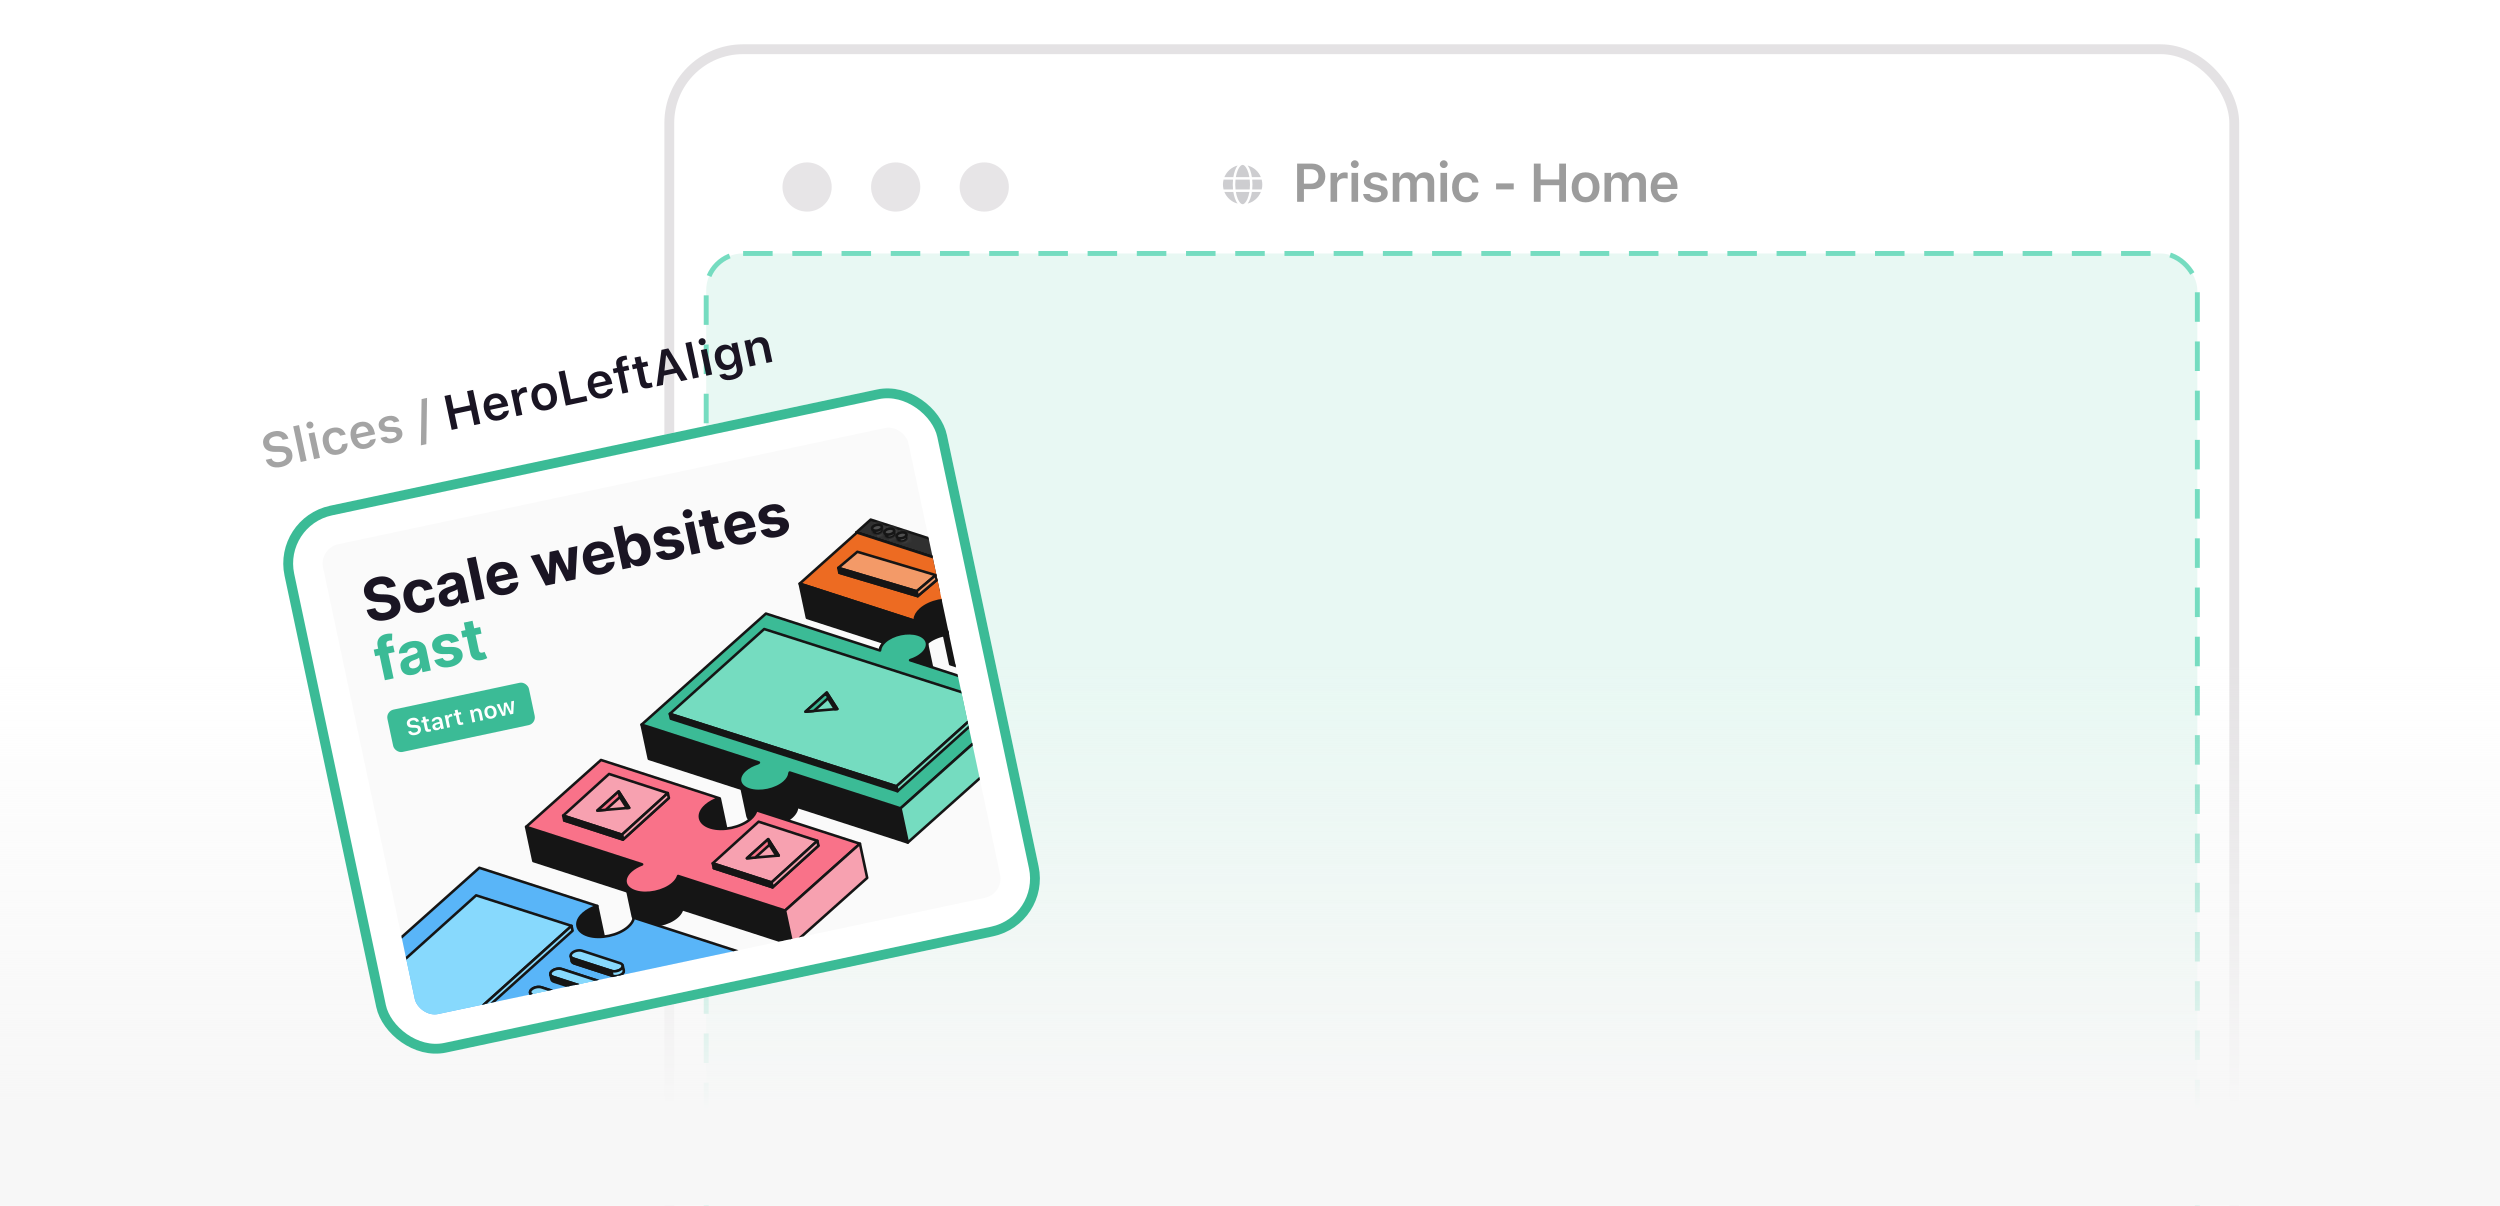 <svg width="508" height="245" viewBox="0 0 508 245" fill="none" xmlns="http://www.w3.org/2000/svg">
<g clip-path="url(#clip0_2867_15591)">
<g filter="url(#filter0_dd_2867_15591)">
<rect x="135" width="320" height="294" rx="16" fill="white"/>
<rect x="136" y="1" width="318" height="292" rx="15" stroke="#E4E2E4" stroke-width="2"/>
<rect x="143.5" y="42.5" width="303" height="243" rx="7.5" fill="#E8F8F3"/>
<rect x="143.5" y="42.5" width="303" height="243" rx="7.5" stroke="#75DCC0" stroke-dasharray="6 4"/>
<circle cx="164" cy="29" r="5" fill="#E4E2E4" fill-opacity="0.88"/>
<circle cx="182" cy="29" r="5" fill="#E4E2E4" fill-opacity="0.88"/>
<circle cx="200" cy="29" r="5" fill="#E4E2E4" fill-opacity="0.88"/>
<g opacity="0.72" clip-path="url(#clip1_2867_15591)">
<path d="M254 28.5C254 28.847 253.981 29.181 253.948 29.5H251.053C251.019 29.181 251.002 28.847 251.002 28.5C251.002 28.153 251.02 27.819 251.053 27.5H253.948C253.983 27.819 254 28.153 254 28.5ZM254.45 27.5H256.373C256.456 27.82 256.5 28.155 256.5 28.5C256.5 28.845 256.456 29.18 256.373 29.5H254.45C254.483 29.178 254.5 28.844 254.5 28.5C254.5 28.156 254.483 27.822 254.45 27.5ZM256.209 27H254.386C254.23 26.002 253.92 25.166 253.522 24.631C254.745 24.955 255.741 25.842 256.208 27H256.209ZM253.88 27H251.12C251.216 26.431 251.362 25.928 251.542 25.52C251.706 25.152 251.889 24.884 252.066 24.716C252.241 24.55 252.386 24.5 252.5 24.5C252.614 24.5 252.759 24.55 252.934 24.716C253.111 24.884 253.294 25.152 253.458 25.52C253.639 25.927 253.784 26.43 253.88 27ZM250.614 27H248.791C249.259 25.842 250.253 24.955 251.478 24.631C251.08 25.166 250.77 26.002 250.614 27ZM248.627 27.5H250.55C250.517 27.822 250.5 28.156 250.5 28.5C250.5 28.844 250.517 29.178 250.55 29.5H248.627C248.544 29.18 248.5 28.845 248.5 28.5C248.5 28.155 248.544 27.82 248.627 27.5ZM251.542 31.478C251.361 31.072 251.216 30.569 251.12 30H253.88C253.784 30.569 253.637 31.072 253.458 31.478C253.294 31.847 253.111 32.114 252.934 32.283C252.759 32.45 252.614 32.5 252.5 32.5C252.386 32.5 252.241 32.45 252.066 32.284C251.889 32.116 251.706 31.848 251.542 31.48V31.478ZM250.614 30C250.77 30.998 251.08 31.834 251.478 32.369C250.253 32.045 249.259 31.158 248.791 30H250.614ZM256.209 30C255.741 31.158 254.747 32.045 253.523 32.369C253.922 31.834 254.23 30.998 254.387 30H256.211H256.209Z" fill="#6F6E77" fill-opacity="0.48"/>
</g>
<path d="M263.572 32V24.25H266.666C268.239 24.25 269.303 25.286 269.303 26.838V26.849C269.303 28.396 268.239 29.438 266.666 29.438H264.958V32H263.572ZM266.327 25.383H264.958V28.321H266.327C267.321 28.321 267.901 27.784 267.901 26.855V26.844C267.901 25.915 267.321 25.383 266.327 25.383ZM270.364 32V26.129H271.701V27.032H271.793C271.991 26.403 272.528 26.033 273.302 26.033C273.506 26.033 273.715 26.06 273.844 26.097V27.295C273.629 27.252 273.409 27.22 273.178 27.22C272.287 27.22 271.701 27.752 271.701 28.589V32H270.364ZM275.298 25.146C274.857 25.146 274.497 24.797 274.497 24.357C274.497 23.922 274.857 23.567 275.298 23.567C275.733 23.567 276.092 23.922 276.092 24.357C276.092 24.797 275.733 25.146 275.298 25.146ZM274.626 32V26.129H275.964V32H274.626ZM279.495 32.118C278.002 32.118 277.1 31.431 276.987 30.437V30.426H278.314L278.319 30.437C278.459 30.845 278.851 31.13 279.517 31.13C280.183 31.13 280.645 30.829 280.645 30.389V30.378C280.645 30.034 280.387 29.809 279.742 29.664L278.792 29.449C277.675 29.202 277.143 28.675 277.143 27.811V27.805C277.143 26.747 278.11 26.017 279.495 26.017C280.924 26.017 281.778 26.726 281.864 27.676V27.687H280.607L280.602 27.671C280.505 27.3 280.118 27 279.49 27C278.894 27 278.464 27.29 278.464 27.73V27.735C278.464 28.079 278.711 28.289 279.345 28.434L280.296 28.643C281.445 28.901 281.988 29.39 281.988 30.244V30.254C281.988 31.372 280.94 32.118 279.495 32.118ZM283.006 32V26.129H284.343V27.043H284.434C284.687 26.387 285.278 26.017 286.046 26.017C286.841 26.017 287.421 26.425 287.673 27.075H287.764C288.049 26.436 288.726 26.017 289.542 26.017C290.724 26.017 291.433 26.742 291.433 27.961V32H290.096V28.289C290.096 27.526 289.746 27.139 289.032 27.139C288.334 27.139 287.883 27.66 287.883 28.331V32H286.545V28.192C286.545 27.542 286.142 27.139 285.487 27.139C284.826 27.139 284.343 27.698 284.343 28.428V32H283.006ZM293.375 25.146C292.934 25.146 292.575 24.797 292.575 24.357C292.575 23.922 292.934 23.567 293.375 23.567C293.81 23.567 294.17 23.922 294.17 24.357C294.17 24.797 293.81 25.146 293.375 25.146ZM292.703 32V26.129H294.041V32H292.703ZM297.873 32.118C296.106 32.118 295.064 30.974 295.064 29.057V29.046C295.064 27.15 296.101 26.017 297.868 26.017C299.377 26.017 300.28 26.855 300.43 28.068V28.09H299.168L299.163 28.074C299.039 27.504 298.604 27.096 297.873 27.096C296.96 27.096 296.423 27.816 296.423 29.046V29.057C296.423 30.303 296.966 31.033 297.873 31.033C298.566 31.033 298.991 30.716 299.157 30.099L299.168 30.077L300.43 30.072L300.419 30.115C300.226 31.318 299.361 32.118 297.873 32.118ZM304.003 29.481V28.267H307.59V29.481H304.003ZM311.673 32V24.25H313.059V27.472H316.829V24.25H318.21V32H316.829V28.638H313.059V32H311.673ZM322.193 32.118C320.431 32.118 319.368 30.969 319.368 29.067V29.057C319.368 27.171 320.447 26.017 322.193 26.017C323.944 26.017 325.018 27.166 325.018 29.057V29.067C325.018 30.969 323.949 32.118 322.193 32.118ZM322.193 31.033C323.122 31.033 323.648 30.308 323.648 29.073V29.062C323.648 27.827 323.117 27.096 322.193 27.096C321.264 27.096 320.732 27.827 320.732 29.062V29.073C320.732 30.308 321.264 31.033 322.193 31.033ZM326.031 32V26.129H327.368V27.043H327.459C327.712 26.387 328.303 26.017 329.071 26.017C329.866 26.017 330.446 26.425 330.698 27.075H330.789C331.074 26.436 331.751 26.017 332.567 26.017C333.749 26.017 334.458 26.742 334.458 27.961V32H333.121V28.289C333.121 27.526 332.771 27.139 332.057 27.139C331.359 27.139 330.908 27.66 330.908 28.331V32H329.57V28.192C329.57 27.542 329.167 27.139 328.512 27.139C327.852 27.139 327.368 27.698 327.368 28.428V32H326.031ZM338.226 32.118C336.48 32.118 335.422 30.947 335.422 29.078V29.073C335.422 27.225 336.491 26.017 338.162 26.017C339.832 26.017 340.863 27.188 340.863 28.96V29.4H336.76C336.776 30.453 337.345 31.065 338.253 31.065C338.978 31.065 339.392 30.7 339.521 30.432L339.537 30.394H340.81L340.793 30.442C340.605 31.2 339.821 32.118 338.226 32.118ZM338.178 27.064C337.431 27.064 336.873 27.569 336.771 28.503H339.558C339.467 27.542 338.924 27.064 338.178 27.064Z" fill="#505050" fill-opacity="0.56"/>
</g>
<rect width="508" height="245" fill="url(#paint0_linear_2867_15591)"/>
<path d="M57.151 94.894C55.551 95.234 54.366 94.663 54.027 93.492L54.008 93.426L55.202 93.172L55.217 93.219C55.397 93.784 56.095 94.036 56.969 93.85C57.8 93.673 58.295 93.139 58.169 92.546L58.168 92.542C58.063 92.045 57.64 91.82 56.712 91.818L55.939 91.822C54.467 91.826 53.715 91.297 53.497 90.27L53.496 90.265C53.234 89.033 54.118 87.976 55.608 87.66C57.136 87.335 58.264 87.969 58.586 89.058L58.604 89.119L57.424 89.37L57.402 89.315C57.203 88.798 56.611 88.525 55.824 88.697C55.059 88.859 54.591 89.333 54.716 89.921L54.717 89.926C54.82 90.413 55.234 90.644 56.132 90.643L56.906 90.643C58.423 90.64 59.153 91.094 59.375 92.135L59.376 92.14C59.661 93.482 58.803 94.543 57.151 94.894ZM61.112 93.873L59.573 86.632L60.762 86.379L62.301 93.62L61.112 93.873ZM63.121 87.076C62.73 87.159 62.344 86.917 62.261 86.525C62.178 86.138 62.431 85.755 62.823 85.672C63.21 85.59 63.597 85.837 63.679 86.224C63.762 86.615 63.508 86.994 63.121 87.076ZM63.82 93.297L62.71 88.077L63.9 87.824L65.009 93.044L63.82 93.297ZM68.733 92.363C67.162 92.697 66.019 91.876 65.656 90.171L65.654 90.162C65.296 88.476 66.004 87.272 67.575 86.938C68.917 86.653 69.878 87.227 70.241 88.278L70.245 88.297L69.123 88.536L69.115 88.522C68.897 88.04 68.433 87.759 67.784 87.897C66.972 88.07 66.63 88.811 66.863 89.905L66.865 89.914C67.1 91.022 67.721 91.569 68.528 91.398C69.144 91.267 69.461 90.905 69.493 90.324L69.498 90.303L70.62 90.06L70.618 90.1C70.674 91.206 70.056 92.081 68.733 92.363ZM74.374 91.164C72.821 91.494 71.659 90.652 71.306 88.99L71.305 88.986C70.956 87.343 71.678 86.066 73.163 85.75C74.648 85.434 75.787 86.281 76.122 87.857L76.205 88.249L72.556 89.024C72.769 89.957 73.391 90.394 74.198 90.222C74.843 90.085 75.142 89.683 75.206 89.419L75.213 89.383L76.345 89.142L76.34 89.188C76.316 89.897 75.792 90.862 74.374 91.164ZM73.375 86.678C72.711 86.82 72.31 87.374 72.396 88.224L74.875 87.698C74.612 86.86 74.039 86.537 73.375 86.678ZM79.88 89.993C78.553 90.275 77.62 89.835 77.332 88.972L77.33 88.963L78.51 88.712L78.517 88.721C78.718 89.057 79.12 89.236 79.713 89.11C80.305 88.984 80.659 88.63 80.576 88.238L80.573 88.228C80.509 87.923 80.237 87.771 79.636 87.764L78.75 87.752C77.71 87.744 77.138 87.376 76.974 86.607L76.973 86.603C76.773 85.662 77.495 84.829 78.727 84.567C79.998 84.297 80.891 84.766 81.147 85.596L81.149 85.605L80.031 85.843L80.024 85.829C79.868 85.518 79.467 85.324 78.908 85.442C78.378 85.555 78.051 85.894 78.134 86.286L78.135 86.291C78.2 86.596 78.459 86.736 79.05 86.745L79.935 86.752C81.006 86.764 81.581 87.096 81.742 87.855L81.744 87.865C81.955 88.858 81.165 89.72 79.88 89.993ZM86.778 80.85L86.631 90.26L85.523 90.496L85.669 81.085L86.778 80.85Z" fill="#A4A4A4"/>
<path d="M91.784 87.353L90.319 80.461L91.551 80.199L92.16 83.065L95.513 82.352L94.904 79.487L96.132 79.226L97.597 86.118L96.369 86.379L95.734 83.389L92.381 84.101L93.016 87.091L91.784 87.353ZM101.435 85.412C99.883 85.742 98.721 84.9 98.367 83.238L98.366 83.233C98.017 81.591 98.739 80.314 100.224 79.998C101.71 79.682 102.848 80.529 103.183 82.105L103.266 82.496L99.617 83.272C99.831 84.205 100.453 84.642 101.26 84.47C101.905 84.333 102.203 83.93 102.267 83.667L102.274 83.631L103.406 83.39L103.401 83.436C103.377 84.145 102.853 85.11 101.435 85.412ZM100.437 80.926C99.773 81.067 99.371 81.622 99.457 82.472L101.936 81.945C101.673 81.108 101.101 80.785 100.437 80.926ZM104.947 84.555L103.837 79.335L105.027 79.082L105.197 79.885L105.278 79.867C105.336 79.271 105.744 78.84 106.432 78.694C106.613 78.655 106.804 78.639 106.926 78.648L107.153 79.713C106.953 79.716 106.751 79.729 106.546 79.772C105.753 79.941 105.333 80.525 105.492 81.27L106.136 84.302L104.947 84.555ZM111.159 83.345C109.593 83.678 108.43 82.856 108.07 81.166L108.068 81.156C107.712 79.48 108.454 78.249 110.006 77.919C111.563 77.588 112.735 78.407 113.093 80.088L113.095 80.098C113.454 81.788 112.721 83.013 111.159 83.345ZM110.954 82.38C111.78 82.204 112.111 81.46 111.878 80.362L111.876 80.352C111.642 79.253 111.031 78.704 110.21 78.879C109.384 79.055 109.049 79.805 109.282 80.903L109.284 80.913C109.518 82.011 110.128 82.555 110.954 82.38ZM114.967 82.425L113.502 75.533L114.735 75.272L115.979 81.127L119.141 80.455L119.361 81.491L114.967 82.425ZM122.584 80.916C121.031 81.246 119.869 80.405 119.516 78.743L119.515 78.738C119.166 77.095 119.888 75.819 121.373 75.503C122.858 75.187 123.997 76.033 124.332 77.609L124.415 78.001L120.766 78.777C120.979 79.71 121.601 80.147 122.408 79.975C123.053 79.838 123.352 79.435 123.416 79.172L123.423 79.135L124.555 78.895L124.55 78.941C124.526 79.65 124.002 80.615 122.584 80.916ZM121.585 76.431C120.921 76.572 120.52 77.127 120.606 77.977L123.085 77.45C122.822 76.612 122.249 76.29 121.585 76.431ZM126.478 79.979L125.564 75.68L124.709 75.862L124.513 74.94L125.368 74.758L125.258 74.243C125.037 73.201 125.459 72.578 126.619 72.331C126.872 72.277 127.09 72.246 127.288 72.239L127.465 73.07C127.371 73.075 127.221 73.097 127.054 73.132C126.495 73.251 126.337 73.564 126.443 74.061L126.538 74.51L127.67 74.269L127.866 75.191L126.753 75.427L127.667 79.726L126.478 79.979ZM132.013 78.827C130.815 79.082 130.237 78.785 130.023 77.778L129.404 74.864L128.592 75.037L128.396 74.115L129.208 73.942L128.936 72.662L130.144 72.405L130.416 73.685L131.52 73.451L131.716 74.373L130.612 74.607L131.172 77.239C131.282 77.759 131.534 77.936 132.031 77.83C132.198 77.794 132.288 77.77 132.428 77.725L132.623 78.642C132.458 78.713 132.243 78.778 132.013 78.827ZM133.427 78.502L134.407 71.09L135.797 70.794L139.707 77.167L138.418 77.441L137.461 75.782L134.911 76.324L134.716 78.228L133.427 78.502ZM135.334 72.231L135.019 75.308L136.954 74.897L135.415 72.214L135.334 72.231ZM140.816 76.931L139.277 69.691L140.466 69.438L142.005 76.678L140.816 76.931ZM142.825 70.134C142.434 70.218 142.048 69.975 141.964 69.584C141.882 69.197 142.135 68.813 142.527 68.73C142.914 68.648 143.301 68.895 143.383 69.282C143.466 69.674 143.212 70.052 142.825 70.134ZM143.524 76.356L142.414 71.135L143.603 70.882L144.713 76.103L143.524 76.356ZM148.809 77.149C147.433 77.441 146.482 77.029 146.176 76.176L146.178 76.161L147.367 75.908L147.375 75.921C147.527 76.238 147.973 76.388 148.637 76.247C149.449 76.074 149.842 75.597 149.7 74.928L149.487 73.93L149.406 73.947C149.224 74.57 148.721 74.996 148 75.15C146.677 75.431 145.638 74.583 145.323 73.103L145.321 73.093C145 71.584 145.6 70.368 146.947 70.082C147.669 69.928 148.307 70.162 148.729 70.691L148.791 70.678L148.609 69.819L149.798 69.566L150.88 74.657C151.136 75.861 150.333 76.825 148.809 77.149ZM148.166 74.126C148.993 73.95 149.354 73.209 149.158 72.287L149.156 72.278C148.96 71.356 148.323 70.823 147.501 70.997C146.675 71.173 146.343 71.912 146.539 72.834L146.541 72.844C146.737 73.766 147.34 74.301 148.166 74.126ZM152.364 74.476L151.255 69.256L152.444 69.003L152.613 69.801L152.695 69.784C152.824 69.172 153.254 68.726 154.008 68.566C155.174 68.318 155.958 68.885 156.222 70.127L156.94 73.504L155.75 73.757L155.092 70.657C154.919 69.845 154.502 69.504 153.781 69.658C153.074 69.808 152.74 70.398 152.907 71.181L153.553 74.224L152.364 74.476Z" fill="#1A1523"/>
<g filter="url(#filter1_dd_2867_15591)">
<g clip-path="url(#clip2_2867_15591)">
<rect x="55.327" y="102.259" width="137.6" height="113.6" rx="12" transform="rotate(-12 55.327 102.259)" fill="white"/>
<g clip-path="url(#clip3_2867_15591)">
<rect x="64.815" y="108.421" width="121.6" height="97.6" rx="4" transform="rotate(-12 64.815 108.421)" fill="#FAFAFA"/>
<path d="M185.722 123.129L187.178 129.976C187.129 129.248 187.497 128.453 188.311 127.72C190.165 126.051 193.931 125.296 196.351 126.082L195.819 123.579C197.608 121.92 197.061 119.9 194.665 119.121C192.245 118.335 188.765 119.148 186.912 120.817C186.097 121.55 185.674 122.401 185.722 123.129Z" fill="#151515" stroke="#151515" stroke-width="0.529" stroke-linejoin="round"/>
<path d="M174.014 105.18L226.632 122.196L229.539 119.599L176.921 102.584L174.014 105.18Z" fill="#303030" stroke="#151515" stroke-width="0.529" stroke-linecap="round" stroke-linejoin="round"/>
<path d="M177.741 105.474C178.175 105.615 178.802 105.482 179.141 105.176C179.311 105.023 179.383 104.892 179.36 104.784L179.195 104.005C179.159 103.865 179.032 103.745 178.821 103.677C178.387 103.536 177.761 103.669 177.422 103.974C177.258 104.122 177.191 104.283 177.216 104.426L177.381 105.204C177.404 105.313 177.523 105.403 177.741 105.474Z" fill="#151515"/>
<mask id="mask0_2867_15591" style="mask-type:alpha" maskUnits="userSpaceOnUse" x="177" y="103" width="3" height="3">
<path d="M177.741 105.475C178.175 105.616 178.802 105.483 179.141 105.177C179.311 105.024 179.383 104.893 179.36 104.784L179.196 104.01C179.16 103.87 179.032 103.75 178.822 103.682C178.388 103.541 177.762 103.674 177.423 103.979C177.259 104.127 177.192 104.288 177.217 104.431L177.381 105.205C177.404 105.313 177.523 105.404 177.741 105.475Z" fill="#9E00FF"/>
</mask>
<g mask="url(#mask0_2867_15591)">
<rect x="177.606" y="103.105" width="2.166" height="3.171" transform="rotate(-12 177.606 103.105)" fill="#717171"/>
<path d="M177.721 105.45C178.155 105.591 178.782 105.458 179.121 105.152C179.291 104.999 179.364 104.868 179.34 104.759L179.181 104.009C179.145 103.868 179.018 103.748 178.807 103.68C178.373 103.54 177.747 103.673 177.408 103.978C177.244 104.126 177.177 104.287 177.202 104.43L177.361 105.18C177.384 105.289 177.503 105.379 177.721 105.45Z" stroke="#151515" stroke-width="0.529" stroke-linejoin="bevel"/>
</g>
<path d="M178.994 104.488C178.655 104.793 178.029 104.926 177.595 104.786C177.161 104.645 177.084 104.284 177.424 103.979C177.763 103.674 178.389 103.541 178.823 103.681C179.257 103.822 179.334 104.183 178.994 104.488Z" fill="#505050" stroke="#151515" stroke-width="0.529"/>
<path d="M180.236 106.261C180.67 106.402 181.297 106.269 181.636 105.964C181.806 105.81 181.879 105.679 181.855 105.571L181.69 104.793C181.654 104.652 181.527 104.532 181.316 104.464C180.883 104.323 180.256 104.456 179.917 104.761C179.753 104.909 179.686 105.07 179.711 105.213L179.876 105.991C179.899 106.1 180.018 106.19 180.236 106.261Z" fill="#151515"/>
<mask id="mask1_2867_15591" style="mask-type:alpha" maskUnits="userSpaceOnUse" x="179" y="104" width="3" height="3">
<path d="M180.236 106.262C180.67 106.403 181.297 106.27 181.636 105.964C181.806 105.811 181.879 105.68 181.856 105.571L181.691 104.797C181.656 104.657 181.528 104.537 181.317 104.469C180.884 104.328 180.257 104.461 179.918 104.766C179.754 104.914 179.687 105.075 179.712 105.218L179.876 105.992C179.899 106.101 180.018 106.191 180.236 106.262Z" fill="#9E00FF"/>
</mask>
<g mask="url(#mask1_2867_15591)">
<rect x="180.101" y="103.892" width="2.166" height="3.171" transform="rotate(-12 180.101 103.892)" fill="#717171"/>
<path d="M180.216 106.236C180.65 106.378 181.277 106.244 181.617 105.939C181.786 105.786 181.859 105.655 181.836 105.546L181.676 104.795C181.641 104.655 181.513 104.535 181.303 104.467C180.869 104.326 180.243 104.459 179.904 104.764C179.739 104.912 179.673 105.073 179.697 105.216L179.857 105.967C179.88 106.075 179.999 106.166 180.216 106.236Z" stroke="#151515" stroke-width="0.529" stroke-linejoin="bevel"/>
</g>
<path d="M181.49 105.275C181.151 105.58 180.524 105.713 180.09 105.572C179.656 105.432 179.58 105.071 179.919 104.766C180.258 104.461 180.885 104.328 181.318 104.468C181.752 104.609 181.829 104.97 181.49 105.275Z" fill="#505050" stroke="#151515" stroke-width="0.529"/>
<path d="M182.725 107.022C183.159 107.164 183.786 107.031 184.125 106.725C184.295 106.572 184.368 106.441 184.345 106.332L184.179 105.554C184.144 105.413 184.016 105.294 183.805 105.225C183.372 105.085 182.745 105.218 182.406 105.523C182.242 105.671 182.175 105.832 182.2 105.975L182.365 106.753C182.388 106.861 182.507 106.952 182.725 107.022Z" fill="#151515"/>
<mask id="mask2_2867_15591" style="mask-type:alpha" maskUnits="userSpaceOnUse" x="182" y="105" width="3" height="3">
<path d="M182.726 107.023C183.16 107.164 183.787 107.031 184.126 106.725C184.296 106.572 184.369 106.441 184.346 106.333L184.181 105.559C184.146 105.418 184.018 105.298 183.807 105.23C183.374 105.09 182.747 105.223 182.408 105.527C182.244 105.675 182.177 105.837 182.202 105.979L182.366 106.753C182.389 106.862 182.508 106.952 182.726 107.023Z" fill="#9E00FF"/>
</mask>
<g mask="url(#mask2_2867_15591)">
<rect x="182.59" y="104.653" width="2.166" height="3.171" transform="rotate(-12 182.59 104.653)" fill="#717171"/>
<path d="M182.705 106.998C183.14 107.139 183.766 107.006 184.106 106.7C184.276 106.547 184.348 106.416 184.325 106.308L184.166 105.557C184.13 105.417 184.002 105.297 183.792 105.229C183.358 105.088 182.732 105.221 182.393 105.526C182.228 105.674 182.162 105.835 182.186 105.978L182.346 106.728C182.369 106.837 182.488 106.927 182.705 106.998Z" stroke="#151515" stroke-width="0.529" stroke-linejoin="bevel"/>
</g>
<path d="M183.979 106.036C183.64 106.341 183.013 106.474 182.579 106.334C182.146 106.193 182.069 105.832 182.408 105.527C182.747 105.222 183.374 105.089 183.807 105.23C184.241 105.37 184.318 105.731 183.979 106.036Z" fill="#505050" stroke="#151515" stroke-width="0.529"/>
<path d="M174.015 105.18L226.632 122.195L228.108 129.14L175.491 112.124L174.015 105.18Z" fill="#151515" stroke="#151515" stroke-width="0.529" stroke-linecap="round" stroke-linejoin="round"/>
<path d="M185.743 123.116L162.493 115.597L174.119 105.212L226.737 122.227L215.111 132.613L192.913 125.435L192.941 125.08C193.999 124.747 194.974 124.237 195.706 123.583C197.578 121.912 197.158 119.937 194.768 119.171C192.378 118.406 188.923 119.141 187.051 120.812C186.313 121.471 185.931 122.177 185.886 122.838L185.743 123.116Z" fill="#ED6B22" stroke="#151515" stroke-width="0.529" stroke-linecap="round" stroke-linejoin="round"/>
<path d="M216.587 139.557L215.111 132.613L191.61 125.013L193.086 131.957L216.587 139.557Z" fill="#151515"/>
<path d="M163.969 122.541L162.493 115.597L185.526 123.046L187.002 129.99L163.969 122.541Z" fill="#151515"/>
<path d="M216.587 139.557L215.111 132.613L191.61 125.013L193.086 131.957L216.587 139.557Z" stroke="#151515" stroke-width="0.529" stroke-linecap="round" stroke-linejoin="round"/>
<path d="M163.969 122.541L162.493 115.597L185.526 123.046L187.002 129.99L163.969 122.541Z" stroke="#151515" stroke-width="0.529" stroke-linecap="round" stroke-linejoin="round"/>
<path d="M174.424 110.112L190.34 114.858L186.472 118.132L170.556 113.386L174.424 110.112Z" fill="#F39A68" stroke="#151515" stroke-width="0.529" stroke-linejoin="round"/>
<path d="M174.213 109.125L190.129 113.871L186.261 117.144L170.345 112.398L174.213 109.125Z" fill="#F39A68" stroke="#151515" stroke-width="0.529" stroke-linejoin="round"/>
<path d="M170.345 112.398L186.261 117.144L186.471 118.132L170.555 113.386L170.345 112.398Z" fill="#151515" stroke="#151515" stroke-width="0.529" stroke-linejoin="round"/>
<path d="M186.261 117.144L190.129 113.871L190.339 114.858L186.471 118.132L186.261 117.144Z" fill="#F39A68" stroke="#151515" stroke-width="0.529" stroke-linejoin="round"/>
<path d="M203.334 121.523C203.824 121.083 204.73 120.891 205.355 121.096L209.143 122.339C209.744 122.536 209.864 123.032 209.414 123.463C208.939 123.917 208.017 124.122 207.381 123.916L203.581 122.685C202.956 122.482 202.845 121.962 203.334 121.523Z" fill="#151515" stroke="#151515" stroke-width="0.529"/>
<path d="M203.123 120.535C203.613 120.095 204.519 119.903 205.144 120.108L208.932 121.351C209.533 121.548 209.653 122.044 209.203 122.475C208.728 122.929 207.807 123.135 207.17 122.929L203.37 121.697C202.745 121.495 202.634 120.974 203.123 120.535Z" fill="#F39A68" stroke="#151515" stroke-width="0.529"/>
<path d="M203.369 121.698L207.17 122.929L207.38 123.917L203.579 122.685C203.265 122.583 203.081 122.402 203.038 122.19L202.835 121.234C202.83 121.215 202.826 121.195 202.823 121.175L202.835 121.234C202.89 121.432 203.071 121.601 203.369 121.698Z" fill="#151515" stroke="#151515" stroke-width="0.529" stroke-linejoin="round"/>
<path d="M178.852 129.728C178.641 128.999 178.944 128.151 179.801 127.378C181.427 125.912 184.432 125.273 186.514 125.951C187.526 126.281 188.134 126.861 188.303 127.54L189.691 134.068C189.812 134.757 189.493 135.534 188.702 136.248C187.076 137.714 184.071 138.352 181.99 137.674C181.005 137.354 180.404 136.796 180.215 136.142L178.852 129.728Z" fill="#151515" stroke="#151515" stroke-width="0.529" stroke-linejoin="round"/>
<path d="M150.433 155.941C150.208 155.159 150.527 154.249 151.434 153.422C153.155 151.854 156.343 151.176 158.554 151.909C159.629 152.265 160.275 152.89 160.457 153.618L161.946 160.626C162.076 161.365 161.74 162.198 160.903 162.961C159.181 164.53 155.994 165.207 153.783 164.474C152.738 164.128 152.098 163.528 151.896 162.826L150.433 155.941Z" fill="#151515" stroke="#151515" stroke-width="0.529" stroke-linejoin="round"/>
<path d="M130.369 144.246L182.987 161.261L184.463 168.205L131.845 151.19L130.369 144.246Z" fill="#151515" stroke="#151515" stroke-width="0.529" stroke-linecap="round" stroke-linejoin="round"/>
<path d="M130.369 144.246L154.205 151.954L153.968 152.106C152.998 152.41 152.105 152.874 151.433 153.467C149.715 154.983 150.095 156.768 152.281 157.454C154.467 158.14 157.631 157.468 159.349 155.952C160.026 155.354 160.378 154.714 160.421 154.116L160.48 153.983L182.987 161.261L208.25 138.695L184.937 131.156L184.969 131.135C185.889 130.844 186.736 130.397 187.372 129.824C188.998 128.358 188.628 126.62 186.547 125.942C184.465 125.264 181.46 125.903 179.834 127.369C179.193 127.947 178.862 128.567 178.824 129.148L178.813 129.175L155.632 121.679L130.369 144.246Z" fill="#3BBB96" stroke="#151515" stroke-width="0.529" stroke-linecap="round" stroke-linejoin="round"/>
<path d="M184.463 168.205L182.987 161.261L208.25 138.695L209.726 145.639L184.463 168.205Z" fill="#75DCC0" stroke="#151515" stroke-width="0.529" stroke-linecap="round" stroke-linejoin="round"/>
<path d="M145.131 133.944L136.109 142.055L159.131 149.42L182.153 156.785L191.739 148.166L201.326 139.548L178.304 132.183L155.282 124.819L145.131 133.944Z" fill="#75DCC0" stroke="#151515" stroke-width="0.529" stroke-linejoin="round"/>
<path d="M167.999 137.728L170.139 141.065L163.674 141.615L167.999 137.728Z" fill="#75DCC0" stroke="#151515" stroke-width="0.529" stroke-linecap="round" stroke-linejoin="round"/>
<path d="M170.141 141.065L168 137.728L163.676 141.615L165.372 141.471L168.247 138.887L169.669 141.105L170.141 141.065Z" fill="#3BBB96"/>
<path d="M168 137.728L170.141 141.065L169.669 141.105L168.247 138.887M168 137.728L163.676 141.615L165.372 141.471L168.247 138.887M168 137.728L168.247 138.887" stroke="#151515" stroke-width="0.529" stroke-linecap="round" stroke-linejoin="round"/>
<path d="M182.362 157.773L182.152 156.785L201.325 139.548L201.535 140.536L182.362 157.773Z" fill="#75DCC0" stroke="#151515" stroke-width="0.529" stroke-linejoin="round"/>
<path d="M136.109 142.055L182.153 156.785L182.363 157.772L136.319 143.043L136.109 142.055Z" fill="#151515" stroke="#151515" stroke-width="0.529" stroke-linejoin="round"/>
<path d="M142.288 163.397C142.055 162.59 142.388 161.653 143.331 160.799C144.096 160.107 145.139 159.582 146.261 159.266L147.821 166.605C146.699 166.92 145.656 167.445 144.891 168.137C144.045 168.903 143.69 169.737 143.794 170.482L142.288 163.397Z" fill="#151515" stroke="#151515" stroke-width="0.529" stroke-linejoin="round"/>
<path d="M106.907 165.016L159.525 182.032L161.001 188.976L108.383 171.96L106.907 165.016Z" fill="#151515" stroke="#151515" stroke-width="0.529" stroke-linecap="round" stroke-linejoin="round"/>
<path d="M127.167 176.534C126.947 175.776 127.271 174.891 128.182 174.082C129.911 172.548 133.099 171.871 135.302 172.569C136.374 172.908 137.015 173.511 137.192 174.216L138.637 181.012C138.762 181.729 138.421 182.54 137.58 183.286C135.851 184.82 132.663 185.497 130.46 184.799C129.418 184.469 128.783 183.891 128.586 183.211L127.167 176.534Z" fill="#151515" stroke="#151515" stroke-width="0.529" stroke-linejoin="round"/>
<path d="M137.796 175.005L159.525 182.031L174.737 168.443L153.673 161.632C153.547 162.224 153.154 162.844 152.482 163.429C150.515 165.142 146.898 165.911 144.404 165.146C141.91 164.382 141.483 162.373 143.45 160.66C144.168 160.035 145.105 159.536 146.127 159.191L122.119 151.428L106.907 165.016L130.473 172.637C129.625 172.955 128.852 173.389 128.246 173.919C126.404 175.534 126.807 177.431 129.147 178.156C131.487 178.882 134.877 178.161 136.72 176.546C137.292 176.045 137.648 175.517 137.796 175.005Z" fill="#F97289" stroke="#151515" stroke-width="0.529" stroke-linecap="round" stroke-linejoin="round"/>
<path d="M161.001 188.975L159.525 182.031L174.737 168.443L176.213 175.387L161.001 188.975Z" fill="#F7A1B0" stroke="#151515" stroke-width="0.529" stroke-linecap="round" stroke-linejoin="round"/>
<path d="M156.983 177.3L145.038 173.415L154.359 164.954L166.303 168.839L156.983 177.3Z" fill="#F7A1B0" stroke="#151515" stroke-width="0.529" stroke-linejoin="round"/>
<path d="M156.773 176.312L144.828 172.428L154.148 163.967L166.093 167.851L156.773 176.312Z" fill="#F7A1B0" stroke="#151515" stroke-width="0.529" stroke-linejoin="round"/>
<path d="M156.102 167.512L158.242 170.849L151.777 171.399L156.102 167.512Z" fill="#F7A1B0" stroke="#151515" stroke-width="0.529" stroke-linecap="round" stroke-linejoin="round"/>
<path d="M158.243 170.849L156.103 167.512L151.778 171.399L153.475 171.255L156.349 168.671L157.772 170.89L158.243 170.849Z" fill="#F97289"/>
<path d="M156.103 167.512L158.243 170.849L157.772 170.89L156.349 168.671M156.103 167.512L151.778 171.399L153.475 171.255L156.349 168.671M156.103 167.512L156.349 168.671" stroke="#151515" stroke-width="0.529" stroke-linecap="round" stroke-linejoin="round"/>
<path d="M156.772 176.313L166.093 167.852L166.303 168.839L156.982 177.3L156.772 176.313Z" fill="#F7A1B0" stroke="#151515" stroke-width="0.529" stroke-linejoin="round"/>
<path d="M156.773 176.312L144.829 172.428L145.039 173.415L156.983 177.3L156.773 176.312Z" fill="#151515" stroke="#151515" stroke-width="0.529" stroke-linejoin="round"/>
<path d="M126.591 167.603L114.647 163.719L123.967 155.258L135.911 159.142L126.591 167.603Z" fill="#F7A1B0" stroke="#151515" stroke-width="0.529" stroke-linejoin="round"/>
<path d="M126.381 166.616L114.437 162.731L123.757 154.27L135.701 158.155L126.381 166.616Z" fill="#F7A1B0" stroke="#151515" stroke-width="0.529" stroke-linejoin="round"/>
<path d="M125.711 157.816L127.852 161.153L121.386 161.703L125.711 157.816Z" fill="#F7A1B0" stroke="#151515" stroke-width="0.529" stroke-linecap="round" stroke-linejoin="round"/>
<path d="M127.852 161.153L125.712 157.815L121.387 161.702L123.084 161.558L125.959 158.975L127.381 161.193L127.852 161.153Z" fill="#F97289"/>
<path d="M125.712 157.815L127.852 161.153L127.381 161.193L125.959 158.975M125.712 157.815L121.387 161.702L123.084 161.558L125.959 158.975M125.712 157.815L125.959 158.975" stroke="#151515" stroke-width="0.529" stroke-linecap="round" stroke-linejoin="round"/>
<path d="M126.381 166.616L135.701 158.155L135.911 159.143L126.591 167.603L126.381 166.616Z" fill="#F7A1B0" stroke="#151515" stroke-width="0.529" stroke-linejoin="round"/>
<path d="M126.382 166.616L114.437 162.731L114.647 163.719L126.591 167.603L126.382 166.616Z" fill="#151515" stroke="#151515" stroke-width="0.529" stroke-linejoin="round"/>
<path d="M65.8 201.555L118.418 218.57L119.894 225.515L67.276 208.499L65.8 201.555Z" fill="#151515" stroke="#151515" stroke-width="0.529" stroke-linecap="round" stroke-linejoin="round"/>
<path d="M117.277 185.714C117.005 184.768 117.392 183.668 118.492 182.668C119.236 181.991 120.288 181.472 121.35 181.098L123.18 189.71C122.119 190.084 121.066 190.603 120.322 191.28C119.336 192.177 118.923 193.154 119.045 194.029L117.277 185.714Z" fill="#151515" stroke="#151515" stroke-width="0.529" stroke-linejoin="round"/>
<path d="M128.8 183.489L150.017 190.35L118.438 218.558L65.82 201.543L97.4 173.335L121.377 181.089C120.301 181.435 119.311 181.95 118.561 182.603C116.593 184.316 117.02 186.325 119.514 187.089C122.008 187.854 125.625 187.085 127.593 185.372C128.297 184.759 128.695 184.108 128.8 183.489Z" fill="#59B5F8" stroke="#151515" stroke-width="0.529" stroke-linecap="round" stroke-linejoin="round"/>
<path d="M151.494 197.294L150.018 190.35L118.439 218.558L119.915 225.502L151.494 197.294Z" fill="#87D9FD" stroke="#151515" stroke-width="0.529" stroke-linecap="round" stroke-linejoin="round"/>
<path d="M116.138 185.136L96.751 178.935L73.926 199.454L93.313 205.656L116.138 185.136Z" fill="#87D9FD" stroke="#151515" stroke-width="0.529" stroke-linejoin="round"/>
<path d="M93.313 205.656L73.927 199.454L74.136 200.442L93.523 206.644L93.313 205.656Z" fill="#151515" stroke="#151515" stroke-width="0.529" stroke-linejoin="round"/>
<path d="M93.313 205.656L116.137 185.136L116.347 186.124L93.523 206.644L93.313 205.656Z" fill="#87D9FD" stroke="#151515" stroke-width="0.529" stroke-linejoin="round"/>
<path d="M116.467 191.612C116.957 191.172 117.862 190.98 118.488 191.184L126.212 193.705C126.804 193.899 126.932 194.383 126.503 194.811C126.037 195.276 125.099 195.491 124.454 195.282L116.714 192.775C116.088 192.572 115.978 192.052 116.467 191.612Z" fill="#151515" stroke="#151515" stroke-width="0.529"/>
<path d="M116.257 190.624C116.747 190.184 117.653 189.992 118.278 190.196L126.002 192.718C126.595 192.911 126.722 193.395 126.293 193.823C125.827 194.288 124.889 194.504 124.244 194.294L116.504 191.787C115.879 191.584 115.768 191.064 116.257 190.624Z" fill="#87D9FD" stroke="#151515" stroke-width="0.529"/>
<path d="M116.505 191.787L124.244 194.295L124.454 195.282L116.715 192.775C116.39 192.67 116.205 192.479 116.169 192.259L115.969 191.32C116.023 191.519 116.204 191.69 116.505 191.787Z" fill="#151515" stroke="#151515" stroke-width="0.529" stroke-linejoin="round"/>
<path d="M124.244 194.294C124.89 194.504 125.827 194.288 126.293 193.823C126.499 193.618 126.576 193.401 126.537 193.208L126.536 193.202C126.536 193.204 126.536 193.206 126.537 193.208L126.747 194.196C126.786 194.388 126.709 194.606 126.503 194.811C126.037 195.276 125.1 195.491 124.454 195.282L124.244 194.294Z" fill="#87D9FD" stroke="#151515" stroke-width="0.529" stroke-linejoin="round"/>
<path d="M112.134 194.339C112.624 193.898 113.529 193.706 114.155 193.91L130.613 199.263C131.184 199.449 131.327 199.908 130.944 200.327C130.498 200.817 129.525 201.056 128.857 200.84L112.382 195.502C111.756 195.299 111.645 194.778 112.134 194.339Z" fill="#87D9FD" stroke="#151515" stroke-width="0.529" stroke-linejoin="round"/>
<path d="M112.134 194.339C112.624 193.898 113.529 193.706 114.155 193.91L130.613 199.263C131.184 199.449 131.327 199.908 130.944 200.327C130.498 200.817 129.525 201.056 128.857 200.84L112.382 195.502C111.756 195.299 111.645 194.778 112.134 194.339Z" fill="#87D9FD" stroke="#151515" stroke-width="0.529" stroke-linejoin="round"/>
<path d="M112.382 195.502L128.857 200.84L128.972 201.38C129.014 201.579 128.825 201.749 128.631 201.686L112.592 196.49C112.275 196.387 112.09 196.203 112.048 195.989L111.842 195.018C111.889 195.225 112.073 195.402 112.382 195.502Z" fill="#151515" stroke="#151515" stroke-width="0.529" stroke-linejoin="round"/>
<path d="M128.857 200.84C129.525 201.056 130.498 200.817 130.945 200.327C131.121 200.134 131.186 199.932 131.148 199.753L131.358 200.74C131.396 200.92 131.331 201.121 131.155 201.315C130.708 201.805 129.735 202.044 129.067 201.827L128.857 200.84Z" fill="#87D9FD" stroke="#151515" stroke-width="0.529" stroke-linejoin="round"/>
<path d="M108.012 198.054C108.502 197.614 109.407 197.422 110.033 197.625L126.491 202.979C127.062 203.165 127.205 203.623 126.822 204.043C126.376 204.532 125.403 204.771 124.735 204.555L108.259 199.218C107.634 199.015 107.523 198.494 108.012 198.054Z" fill="#87D9FD" stroke="#151515" stroke-width="0.529" stroke-linejoin="round"/>
<path d="M108.012 198.054C108.502 197.614 109.407 197.422 110.033 197.625L126.491 202.979C127.062 203.165 127.205 203.623 126.822 204.043C126.376 204.532 125.403 204.771 124.735 204.555L108.259 199.218C107.634 199.015 107.523 198.494 108.012 198.054Z" fill="#87D9FD" stroke="#151515" stroke-width="0.529" stroke-linejoin="round"/>
<path d="M108.259 199.218L124.734 204.555L124.944 205.543L108.469 200.205C108.152 200.103 107.967 199.919 107.925 199.705L107.719 198.733C107.766 198.94 107.95 199.118 108.259 199.218Z" fill="#151515" stroke="#151515" stroke-width="0.529" stroke-linejoin="round"/>
<path d="M124.735 204.555C125.403 204.771 126.376 204.532 126.823 204.043C126.999 203.849 127.064 203.647 127.026 203.468L127.236 204.456C127.274 204.635 127.209 204.837 127.033 205.03C126.586 205.52 125.613 205.759 124.945 205.543L124.735 204.555Z" fill="#87D9FD" stroke="#151515" stroke-width="0.529" stroke-linejoin="round"/>
<path d="M103.148 201.927C103.638 201.487 104.543 201.295 105.169 201.498L121.626 206.852C122.198 207.038 122.341 207.496 121.958 207.916C121.511 208.406 120.538 208.644 119.871 208.428L103.395 203.091C102.769 202.888 102.659 202.367 103.148 201.927Z" fill="#87D9FD" stroke="#151515" stroke-width="0.529" stroke-linejoin="round"/>
<path d="M103.148 201.927C103.638 201.487 104.543 201.295 105.169 201.498L121.626 206.852C122.198 207.038 122.341 207.496 121.958 207.916C121.511 208.406 120.538 208.644 119.871 208.428L103.395 203.091C102.769 202.888 102.659 202.367 103.148 201.927Z" fill="#87D9FD" stroke="#151515" stroke-width="0.529" stroke-linejoin="round"/>
<path d="M103.394 203.091L119.87 208.428L120.08 209.416L103.604 204.078C103.287 203.976 103.103 203.792 103.061 203.578L102.854 202.606C102.902 202.813 103.085 202.991 103.394 203.091Z" fill="#151515" stroke="#151515" stroke-width="0.529" stroke-linejoin="round"/>
<path d="M78.689 116.495C78.585 116.166 78.386 115.935 78.094 115.803C77.801 115.67 77.438 115.65 77.004 115.742C76.71 115.805 76.47 115.899 76.285 116.026C76.099 116.15 75.968 116.295 75.89 116.463C75.815 116.63 75.797 116.805 75.836 116.988C75.863 117.142 75.923 117.269 76.017 117.368C76.114 117.467 76.233 117.544 76.376 117.601C76.518 117.655 76.678 117.695 76.855 117.722C77.031 117.745 77.217 117.758 77.412 117.76L78.218 117.78C78.608 117.785 78.973 117.823 79.314 117.896C79.655 117.969 79.96 118.082 80.231 118.237C80.502 118.391 80.73 118.593 80.913 118.841C81.1 119.089 81.232 119.391 81.31 119.746C81.418 120.269 81.381 120.75 81.199 121.19C81.019 121.626 80.704 122.002 80.254 122.318C79.806 122.631 79.235 122.862 78.54 123.009C77.851 123.156 77.229 123.178 76.672 123.075C76.119 122.972 75.655 122.744 75.281 122.391C74.909 122.034 74.651 121.55 74.506 120.939L76.253 120.568C76.333 120.85 76.466 121.072 76.651 121.233C76.839 121.39 77.065 121.492 77.33 121.537C77.597 121.579 77.887 121.567 78.198 121.501C78.504 121.436 78.76 121.335 78.966 121.198C79.175 121.061 79.325 120.9 79.416 120.715C79.508 120.53 79.531 120.334 79.488 120.129C79.447 119.937 79.356 119.788 79.214 119.681C79.075 119.574 78.888 119.498 78.651 119.453C78.418 119.406 78.138 119.379 77.811 119.37L76.831 119.334C76.074 119.312 75.448 119.159 74.952 118.875C74.456 118.592 74.142 118.134 74.011 117.503C73.898 116.986 73.94 116.506 74.136 116.06C74.334 115.614 74.655 115.231 75.098 114.91C75.541 114.59 76.074 114.363 76.696 114.231C77.33 114.096 77.906 114.087 78.424 114.203C78.946 114.319 79.379 114.542 79.725 114.872C80.072 115.202 80.303 115.621 80.419 116.127L78.689 116.495ZM85.928 121.443C85.273 121.583 84.679 121.564 84.148 121.386C83.618 121.205 83.174 120.893 82.816 120.449C82.46 120.005 82.213 119.459 82.076 118.812C81.936 118.156 81.94 117.554 82.088 117.006C82.238 116.454 82.518 115.989 82.929 115.611C83.339 115.231 83.868 114.972 84.515 114.834C85.074 114.716 85.584 114.713 86.047 114.827C86.51 114.94 86.902 115.155 87.225 115.469C87.547 115.784 87.774 116.186 87.904 116.676L86.228 117.032C86.113 116.722 85.933 116.492 85.689 116.34C85.447 116.186 85.163 116.143 84.838 116.212C84.563 116.27 84.339 116.396 84.165 116.59C83.993 116.781 83.881 117.03 83.827 117.337C83.774 117.645 83.79 118 83.875 118.403C83.962 118.812 84.091 119.147 84.263 119.41C84.438 119.672 84.644 119.856 84.882 119.962C85.119 120.069 85.376 120.093 85.651 120.034C85.854 119.991 86.027 119.911 86.17 119.793C86.317 119.675 86.426 119.525 86.498 119.344C86.572 119.16 86.601 118.952 86.587 118.72L88.263 118.364C88.339 118.859 88.297 119.318 88.137 119.741C87.979 120.161 87.714 120.519 87.342 120.816C86.969 121.113 86.498 121.322 85.928 121.443ZM91.75 120.202C91.341 120.288 90.962 120.295 90.612 120.221C90.262 120.145 89.964 119.986 89.718 119.745C89.475 119.5 89.308 119.167 89.218 118.744C89.142 118.389 89.144 118.076 89.224 117.807C89.303 117.537 89.439 117.305 89.633 117.11C89.827 116.915 90.059 116.749 90.329 116.613C90.602 116.477 90.894 116.36 91.204 116.262C91.568 116.144 91.861 116.044 92.081 115.962C92.302 115.877 92.456 115.789 92.544 115.698C92.632 115.607 92.661 115.493 92.632 115.357L92.627 115.332C92.571 115.068 92.444 114.881 92.247 114.772C92.052 114.663 91.803 114.64 91.5 114.704C91.181 114.772 90.942 114.897 90.783 115.079C90.623 115.258 90.535 115.46 90.519 115.684L88.849 115.9C88.849 115.493 88.942 115.122 89.126 114.786C89.31 114.448 89.579 114.162 89.932 113.927C90.288 113.688 90.722 113.515 91.233 113.406C91.589 113.331 91.938 113.3 92.281 113.314C92.627 113.328 92.945 113.395 93.234 113.517C93.527 113.637 93.777 113.82 93.983 114.063C94.188 114.305 94.331 114.615 94.412 114.996L95.329 119.314L93.645 119.672L93.457 118.784L93.407 118.795C93.347 119.017 93.246 119.223 93.107 119.412C92.966 119.599 92.784 119.761 92.561 119.898C92.337 120.033 92.066 120.134 91.75 120.202ZM91.998 118.868C92.259 118.813 92.479 118.712 92.657 118.567C92.835 118.419 92.961 118.244 93.037 118.041C93.114 117.839 93.128 117.626 93.08 117.401L92.936 116.721C92.888 116.769 92.818 116.819 92.728 116.87C92.639 116.918 92.538 116.967 92.423 117.018C92.309 117.065 92.194 117.111 92.078 117.156C91.962 117.198 91.857 117.237 91.763 117.271C91.561 117.346 91.389 117.433 91.248 117.533C91.106 117.633 91.005 117.749 90.943 117.881C90.88 118.011 90.867 118.159 90.902 118.325C90.954 118.567 91.08 118.733 91.283 118.824C91.487 118.911 91.725 118.926 91.998 118.868ZM96.668 110.108L98.483 118.644L96.707 119.022L94.893 110.485L96.668 110.108ZM102.85 117.847C102.191 117.987 101.596 117.974 101.064 117.808C100.534 117.639 100.089 117.336 99.729 116.898C99.368 116.458 99.116 115.9 98.972 115.225C98.832 114.566 98.838 113.961 98.987 113.409C99.137 112.857 99.415 112.393 99.82 112.017C100.228 111.64 100.745 111.384 101.373 111.251C101.796 111.161 102.204 111.146 102.597 111.204C102.992 111.26 103.354 111.393 103.684 111.605C104.016 111.816 104.302 112.11 104.542 112.486C104.781 112.859 104.958 113.318 105.074 113.862L105.178 114.35L99.772 115.499L99.538 114.399L103.272 113.605C103.218 113.349 103.114 113.135 102.961 112.961C102.808 112.787 102.621 112.666 102.4 112.597C102.181 112.524 101.943 112.515 101.684 112.57C101.415 112.627 101.189 112.741 101.007 112.91C100.828 113.076 100.702 113.276 100.629 113.509C100.556 113.739 100.545 113.981 100.596 114.235L100.819 115.281C100.886 115.598 101.002 115.859 101.168 116.065C101.337 116.27 101.543 116.412 101.786 116.491C102.029 116.57 102.3 116.578 102.597 116.515C102.794 116.473 102.969 116.407 103.121 116.316C103.273 116.226 103.396 116.113 103.489 115.977C103.582 115.841 103.642 115.686 103.669 115.512L105.334 115.271C105.335 115.683 105.237 116.064 105.041 116.414C104.848 116.76 104.565 117.058 104.194 117.308C103.826 117.555 103.377 117.734 102.85 117.847ZM110.9 116.005L107.797 109.973L109.593 109.591L111.5 113.682L111.558 113.669L111.677 109.148L113.441 108.773L115.4 112.826L115.454 112.815L115.521 108.331L117.313 107.95L116.936 114.722L115.056 115.121L113.099 111.329L113.02 111.346L112.776 115.606L110.9 116.005ZM122.405 113.69C121.746 113.83 121.151 113.817 120.619 113.651C120.089 113.482 119.644 113.179 119.284 112.741C118.923 112.301 118.671 111.743 118.528 111.068C118.388 110.409 118.393 109.804 118.543 109.253C118.693 108.701 118.97 108.237 119.375 107.86C119.783 107.483 120.301 107.228 120.929 107.094C121.351 107.004 121.759 106.989 122.152 107.048C122.547 107.103 122.909 107.237 123.239 107.448C123.571 107.659 123.857 107.953 124.097 108.329C124.336 108.702 124.514 109.161 124.629 109.706L124.733 110.193L119.327 111.343L119.093 110.242L122.828 109.448C122.773 109.193 122.67 108.978 122.516 108.804C122.363 108.631 122.176 108.509 121.955 108.44C121.737 108.367 121.498 108.359 121.24 108.414C120.97 108.471 120.744 108.584 120.563 108.754C120.383 108.919 120.257 109.119 120.185 109.352C120.112 109.583 120.101 109.825 120.152 110.078L120.374 111.124C120.441 111.441 120.558 111.702 120.724 111.908C120.892 112.114 121.098 112.256 121.341 112.335C121.585 112.414 121.855 112.422 122.152 112.358C122.35 112.316 122.524 112.25 122.676 112.16C122.829 112.069 122.951 111.956 123.044 111.82C123.137 111.684 123.197 111.529 123.224 111.355L124.89 111.114C124.89 111.527 124.792 111.908 124.597 112.257C124.403 112.603 124.121 112.901 123.75 113.151C123.381 113.398 122.933 113.578 122.405 113.69ZM126.509 112.687L124.694 104.15L126.47 103.773L127.152 106.983L127.207 106.971C127.248 106.782 127.323 106.583 127.433 106.374C127.544 106.162 127.707 105.97 127.92 105.8C128.136 105.626 128.423 105.501 128.782 105.425C129.249 105.326 129.705 105.357 130.152 105.517C130.598 105.675 130.991 105.973 131.331 106.412C131.671 106.848 131.918 107.433 132.074 108.167C132.226 108.881 132.239 109.509 132.113 110.049C131.989 110.587 131.757 111.024 131.416 111.361C131.077 111.694 130.665 111.913 130.178 112.016C129.834 112.089 129.528 112.095 129.263 112.032C128.999 111.969 128.773 111.867 128.584 111.728C128.393 111.585 128.239 111.433 128.121 111.273L128.042 111.289L128.26 112.315L126.509 112.687ZM127.567 109.116C127.648 109.497 127.771 109.818 127.937 110.079C128.103 110.34 128.302 110.528 128.536 110.644C128.769 110.757 129.029 110.783 129.315 110.723C129.604 110.661 129.832 110.53 129.998 110.329C130.164 110.125 130.268 109.871 130.311 109.565C130.356 109.257 130.339 108.916 130.259 108.544C130.181 108.174 130.06 107.86 129.898 107.601C129.735 107.343 129.537 107.155 129.304 107.039C129.07 106.923 128.807 106.897 128.515 106.959C128.226 107.02 127.998 107.148 127.83 107.344C127.666 107.539 127.56 107.787 127.514 108.091C127.468 108.394 127.486 108.736 127.567 109.116ZM138.292 105.399L136.688 105.844C136.63 105.711 136.544 105.599 136.429 105.507C136.313 105.413 136.173 105.348 136.008 105.314C135.846 105.275 135.663 105.278 135.457 105.322C135.182 105.38 134.962 105.488 134.798 105.645C134.633 105.799 134.571 105.972 134.612 106.164C134.645 106.316 134.733 106.433 134.878 106.512C135.023 106.592 135.25 106.632 135.561 106.633L136.77 106.62C137.419 106.615 137.927 106.722 138.293 106.941C138.659 107.159 138.891 107.499 138.989 107.961C139.078 108.38 139.033 108.775 138.853 109.144C138.676 109.513 138.392 109.832 138.002 110.1C137.614 110.366 137.142 110.558 136.586 110.676C135.739 110.856 135.026 110.823 134.448 110.577C133.872 110.328 133.476 109.906 133.26 109.313L134.987 108.85C135.095 109.098 135.265 109.268 135.496 109.361C135.728 109.451 136.002 109.462 136.318 109.395C136.63 109.329 136.867 109.216 137.031 109.056C137.196 108.893 137.26 108.716 137.222 108.523C137.185 108.363 137.089 108.245 136.934 108.171C136.778 108.094 136.555 108.057 136.266 108.06L135.11 108.075C134.458 108.083 133.946 107.965 133.575 107.722C133.207 107.477 132.972 107.116 132.87 106.638C132.783 106.227 132.819 105.849 132.978 105.505C133.14 105.16 133.406 104.863 133.778 104.616C134.152 104.368 134.613 104.186 135.16 104.069C135.969 103.897 136.642 103.933 137.178 104.176C137.718 104.419 138.089 104.826 138.292 105.399ZM140.529 109.707L139.168 103.305L140.944 102.927L142.305 109.33L140.529 109.707ZM139.885 102.29C139.621 102.346 139.375 102.306 139.149 102.171C138.925 102.033 138.787 101.84 138.734 101.593C138.683 101.349 138.731 101.119 138.88 100.904C139.031 100.686 139.239 100.549 139.503 100.493C139.767 100.437 140.011 100.478 140.235 100.616C140.461 100.751 140.6 100.941 140.652 101.185C140.704 101.433 140.655 101.665 140.504 101.883C140.355 102.098 140.149 102.233 139.885 102.29ZM145.772 101.901L146.055 103.235L142.199 104.054L141.916 102.72L145.772 101.901ZM142.465 101L144.241 100.623L145.51 106.592C145.544 106.756 145.597 106.878 145.666 106.959C145.735 107.038 145.818 107.086 145.914 107.103C146.014 107.119 146.123 107.115 146.243 107.09C146.326 107.072 146.408 107.047 146.488 107.016C146.568 106.981 146.629 106.955 146.672 106.937L147.232 108.199C147.149 108.246 147.031 108.305 146.878 108.375C146.725 108.448 146.534 108.513 146.305 108.571C145.88 108.678 145.493 108.701 145.143 108.639C144.796 108.576 144.504 108.426 144.268 108.189C144.031 107.952 143.87 107.623 143.784 107.203L142.465 101ZM151.165 107.577C150.506 107.717 149.911 107.704 149.379 107.538C148.849 107.369 148.404 107.066 148.044 106.628C147.683 106.188 147.431 105.63 147.288 104.955C147.148 104.296 147.153 103.691 147.303 103.139C147.452 102.588 147.73 102.124 148.135 101.747C148.543 101.37 149.061 101.115 149.689 100.981C150.111 100.891 150.519 100.876 150.912 100.935C151.307 100.99 151.669 101.124 151.999 101.335C152.331 101.546 152.617 101.84 152.857 102.216C153.096 102.589 153.273 103.048 153.389 103.593L153.493 104.08L148.087 105.23L147.853 104.129L151.587 103.335C151.533 103.08 151.429 102.865 151.276 102.691C151.123 102.518 150.936 102.396 150.715 102.327C150.497 102.254 150.258 102.246 150 102.3C149.73 102.358 149.504 102.471 149.322 102.64C149.143 102.806 149.017 103.006 148.944 103.239C148.871 103.47 148.86 103.712 148.911 103.965L149.134 105.011C149.201 105.328 149.318 105.589 149.483 105.795C149.652 106 149.858 106.143 150.101 106.222C150.344 106.301 150.615 106.308 150.912 106.245C151.109 106.203 151.284 106.137 151.436 106.047C151.588 105.956 151.711 105.843 151.804 105.707C151.897 105.571 151.957 105.416 151.984 105.242L153.649 105.001C153.65 105.414 153.552 105.794 153.356 106.144C153.163 106.49 152.88 106.788 152.51 107.038C152.141 107.285 151.693 107.465 151.165 107.577ZM159.59 100.872L157.985 101.318C157.928 101.184 157.842 101.072 157.726 100.98C157.61 100.886 157.47 100.821 157.306 100.787C157.144 100.748 156.96 100.751 156.755 100.795C156.479 100.853 156.26 100.961 156.096 101.118C155.931 101.272 155.869 101.445 155.91 101.637C155.942 101.79 156.031 101.906 156.176 101.985C156.32 102.065 156.548 102.105 156.859 102.106L158.067 102.093C158.717 102.088 159.225 102.195 159.591 102.414C159.957 102.632 160.189 102.972 160.287 103.434C160.376 103.853 160.33 104.248 160.15 104.617C159.973 104.986 159.69 105.305 159.299 105.573C158.911 105.839 158.44 106.031 157.884 106.149C157.036 106.329 156.324 106.296 155.746 106.05C155.17 105.801 154.774 105.379 154.558 104.786L156.285 104.323C156.392 104.571 156.562 104.741 156.794 104.834C157.025 104.924 157.299 104.936 157.616 104.868C157.927 104.802 158.165 104.689 158.328 104.529C158.494 104.366 158.558 104.189 158.52 103.996C158.483 103.836 158.387 103.718 158.231 103.644C158.076 103.567 157.853 103.53 157.563 103.533L156.407 103.548C155.756 103.556 155.244 103.438 154.873 103.195C154.504 102.95 154.269 102.589 154.168 102.112C154.08 101.7 154.116 101.322 154.275 100.978C154.437 100.633 154.704 100.336 155.075 100.089C155.45 99.841 155.91 99.659 156.458 99.542C157.266 99.37 157.939 99.406 158.476 99.649C159.015 99.892 159.387 100.299 159.59 100.872Z" fill="#1A1523"/>
<path d="M79.895 128.172L80.178 129.505L76.227 130.345L75.943 129.011L79.895 128.172ZM78.209 135.222L76.749 128.356C76.651 127.892 76.659 127.488 76.775 127.144C76.893 126.8 77.095 126.517 77.379 126.297C77.663 126.077 78.007 125.924 78.41 125.838C78.682 125.78 78.935 125.748 79.169 125.742C79.406 125.736 79.584 125.737 79.702 125.747L79.668 127.148C79.594 127.14 79.504 127.138 79.397 127.14C79.293 127.142 79.188 127.154 79.082 127.177C78.821 127.232 78.652 127.332 78.575 127.476C78.498 127.618 78.482 127.797 78.528 128.013L79.98 134.845L78.209 135.222ZM83.963 134.125C83.554 134.212 83.175 134.218 82.825 134.144C82.475 134.068 82.177 133.909 81.931 133.668C81.688 133.424 81.521 133.09 81.431 132.668C81.355 132.312 81.357 131.999 81.436 131.73C81.516 131.46 81.652 131.228 81.846 131.033C82.04 130.838 82.272 130.672 82.542 130.536C82.815 130.4 83.107 130.283 83.417 130.185C83.781 130.067 84.073 129.967 84.294 129.885C84.514 129.801 84.669 129.713 84.757 129.621C84.845 129.53 84.874 129.416 84.845 129.28L84.84 129.255C84.784 128.991 84.657 128.805 84.46 128.696C84.265 128.586 84.016 128.563 83.713 128.628C83.394 128.696 83.155 128.82 82.996 129.002C82.836 129.181 82.749 129.383 82.732 129.607L81.062 129.823C81.062 129.416 81.155 129.045 81.339 128.71C81.523 128.372 81.791 128.085 82.145 127.85C82.501 127.612 82.935 127.438 83.446 127.33C83.802 127.254 84.151 127.223 84.494 127.238C84.84 127.251 85.157 127.319 85.448 127.44C85.74 127.561 85.99 127.743 86.195 127.987C86.401 128.228 86.544 128.539 86.624 128.919L87.542 133.238L85.858 133.596L85.67 132.708L85.62 132.718C85.559 132.94 85.459 133.146 85.32 133.335C85.179 133.522 84.997 133.684 84.774 133.822C84.55 133.957 84.279 134.058 83.963 134.125ZM84.211 132.791C84.472 132.736 84.692 132.635 84.87 132.49C85.047 132.342 85.174 132.167 85.25 131.965C85.326 131.763 85.341 131.549 85.293 131.324L85.148 130.645C85.1 130.693 85.031 130.742 84.94 130.793C84.852 130.841 84.751 130.89 84.636 130.941C84.522 130.988 84.406 131.035 84.291 131.08C84.175 131.122 84.07 131.16 83.976 131.194C83.774 131.269 83.602 131.357 83.461 131.456C83.319 131.556 83.218 131.672 83.156 131.804C83.093 131.934 83.08 132.082 83.115 132.249C83.166 132.491 83.293 132.657 83.496 132.747C83.7 132.835 83.938 132.849 84.211 132.791ZM93.274 127.236L91.67 127.681C91.612 127.548 91.526 127.436 91.411 127.344C91.295 127.25 91.155 127.185 90.991 127.15C90.829 127.112 90.645 127.115 90.439 127.159C90.164 127.217 89.944 127.325 89.78 127.482C89.615 127.636 89.553 127.809 89.594 128.001C89.627 128.153 89.715 128.27 89.86 128.349C90.005 128.429 90.233 128.469 90.543 128.47L91.752 128.457C92.401 128.452 92.909 128.559 93.275 128.778C93.641 128.996 93.873 129.336 93.971 129.797C94.06 130.217 94.015 130.612 93.835 130.981C93.658 131.35 93.374 131.668 92.984 131.937C92.596 132.203 92.124 132.394 91.568 132.513C90.721 132.693 90.008 132.66 89.43 132.414C88.854 132.164 88.458 131.743 88.242 131.15L89.969 130.687C90.077 130.934 90.247 131.105 90.479 131.198C90.71 131.288 90.984 131.299 91.301 131.232C91.612 131.166 91.849 131.053 92.013 130.893C92.178 130.73 92.242 130.553 92.204 130.36C92.167 130.2 92.071 130.082 91.916 130.008C91.76 129.93 91.537 129.894 91.248 129.897L90.092 129.912C89.44 129.92 88.929 129.802 88.557 129.558C88.189 129.314 87.954 128.953 87.852 128.475C87.765 128.064 87.801 127.686 87.96 127.342C88.122 126.996 88.388 126.7 88.76 126.453C89.134 126.205 89.595 126.023 90.142 125.906C90.951 125.734 91.624 125.77 92.16 126.013C92.7 126.256 93.071 126.663 93.274 127.236ZM97.556 124.418L97.839 125.751L93.984 126.571L93.7 125.237L97.556 124.418ZM94.249 123.517L96.025 123.14L97.294 129.109C97.329 129.273 97.381 129.395 97.45 129.476C97.519 129.554 97.602 129.602 97.698 129.619C97.798 129.636 97.907 129.632 98.027 129.606C98.11 129.589 98.192 129.564 98.272 129.532C98.352 129.498 98.414 129.472 98.456 129.454L99.016 130.716C98.933 130.763 98.815 130.821 98.662 130.892C98.509 130.965 98.318 131.03 98.089 131.087C97.665 131.195 97.277 131.218 96.927 131.156C96.58 131.093 96.288 130.943 96.052 130.706C95.815 130.468 95.654 130.14 95.568 129.72L94.249 123.517Z" fill="#3BBB96"/>
<rect x="78.393" y="141.521" width="29.4" height="8.8" rx="1.6" transform="rotate(-12 78.393 141.521)" fill="#3BBB96"/>
<path d="M84.442 146.353C83.674 146.516 83.106 146.242 82.943 145.68L82.934 145.648L83.507 145.526L83.514 145.549C83.601 145.82 83.936 145.941 84.355 145.852C84.754 145.767 84.992 145.51 84.931 145.226L84.931 145.224C84.88 144.985 84.678 144.877 84.232 144.876L83.861 144.878C83.154 144.88 82.794 144.626 82.689 144.133L82.688 144.131C82.563 143.539 82.987 143.032 83.702 142.88C84.436 142.724 84.977 143.029 85.131 143.552L85.14 143.581L84.574 143.701L84.563 143.675C84.468 143.427 84.183 143.296 83.805 143.378C83.439 143.456 83.214 143.684 83.274 143.966L83.274 143.968C83.324 144.202 83.522 144.313 83.954 144.312L84.325 144.312C85.053 144.311 85.404 144.529 85.51 145.029L85.51 145.031C85.647 145.675 85.236 146.184 84.442 146.353ZM87.309 145.669C86.734 145.792 86.457 145.649 86.354 145.166L86.057 143.767L85.667 143.85L85.573 143.407L85.963 143.325L85.832 142.71L86.412 142.587L86.543 143.201L87.072 143.089L87.166 143.531L86.637 143.644L86.905 144.907C86.958 145.157 87.079 145.241 87.318 145.191C87.398 145.174 87.441 145.162 87.508 145.141L87.602 145.581C87.523 145.614 87.419 145.646 87.309 145.669ZM88.865 145.37C88.388 145.471 87.98 145.251 87.883 144.795L87.882 144.79C87.787 144.343 88.073 144.009 88.675 143.843L89.311 143.667L89.265 143.452C89.212 143.202 89.02 143.099 88.713 143.164C88.451 143.22 88.302 143.35 88.279 143.527L88.279 143.537L87.74 143.651L87.738 143.63C87.704 143.197 88.048 142.831 88.644 142.704C89.288 142.567 89.716 142.802 89.829 143.332L90.193 145.044L89.629 145.164L89.556 144.82L89.517 144.829C89.431 145.101 89.195 145.3 88.865 145.37ZM88.441 144.648C88.486 144.861 88.694 144.948 88.946 144.895C89.29 144.822 89.497 144.543 89.434 144.245L89.391 144.043L88.835 144.2C88.52 144.288 88.396 144.437 88.44 144.643L88.441 144.648ZM90.879 144.899L90.346 142.393L90.917 142.272L90.999 142.657L91.037 142.648C91.065 142.362 91.261 142.155 91.591 142.085C91.678 142.067 91.77 142.059 91.829 142.063L91.937 142.575C91.842 142.576 91.745 142.582 91.646 142.603C91.266 142.684 91.064 142.964 91.14 143.322L91.449 144.777L90.879 144.899ZM93.875 144.274C93.299 144.396 93.022 144.254 92.92 143.77L92.622 142.371L92.233 142.454L92.139 142.012L92.528 141.929L92.398 141.315L92.978 141.191L93.108 141.806L93.638 141.693L93.732 142.136L93.202 142.248L93.471 143.511C93.524 143.761 93.645 143.846 93.883 143.795C93.964 143.778 94.007 143.767 94.074 143.745L94.168 144.185C94.088 144.219 93.985 144.25 93.875 144.274ZM95.991 143.812L95.458 141.306L96.029 141.185L96.11 141.568L96.149 141.56C96.212 141.266 96.418 141.052 96.78 140.975C97.339 140.856 97.716 141.128 97.843 141.724L98.187 143.345L97.616 143.467L97.3 141.979C97.217 141.589 97.017 141.425 96.671 141.499C96.332 141.571 96.171 141.854 96.251 142.23L96.562 143.691L95.991 143.812ZM99.954 143.022C99.202 143.182 98.644 142.788 98.471 141.977L98.47 141.972C98.299 141.167 98.655 140.576 99.4 140.418C100.148 140.259 100.71 140.652 100.882 141.459L100.883 141.464C101.055 142.275 100.704 142.863 99.954 143.022ZM99.855 142.559C100.252 142.475 100.411 142.118 100.299 141.59L100.298 141.586C100.186 141.059 99.893 140.795 99.498 140.879C99.102 140.963 98.941 141.323 99.053 141.85L99.054 141.855C99.166 142.382 99.459 142.644 99.855 142.559ZM102.098 142.514L100.887 140.152L101.46 140.031L102.277 141.824L102.316 141.816L102.398 139.831L102.941 139.716L103.827 141.495L103.866 141.486L103.881 139.516L104.447 139.396L104.301 142.046L103.703 142.173L102.829 140.461L102.79 140.469L102.69 142.388L102.098 142.514Z" fill="white"/>
</g>
</g>
<rect x="56.513" y="103.029" width="135.6" height="111.6" rx="11" transform="rotate(-12 56.513 103.029)" stroke="#3BBB96" stroke-width="2"/>
</g>
</g>
<defs>
<filter id="filter0_dd_2867_15591" x="127" y="-1" width="336" height="311" filterUnits="userSpaceOnUse" color-interpolation-filters="sRGB">
<feFlood flood-opacity="0" result="BackgroundImageFix"/>
<feColorMatrix in="SourceAlpha" type="matrix" values="0 0 0 0 0 0 0 0 0 0 0 0 0 0 0 0 0 0 127 0" result="hardAlpha"/>
<feOffset dy="1"/>
<feGaussianBlur stdDeviation="1"/>
<feComposite in2="hardAlpha" operator="out"/>
<feColorMatrix type="matrix" values="0 0 0 0 0.231 0 0 0 0 0.733 0 0 0 0 0.588 0 0 0 0.12 0"/>
<feBlend mode="normal" in2="BackgroundImageFix" result="effect1_dropShadow_2867_15591"/>
<feColorMatrix in="SourceAlpha" type="matrix" values="0 0 0 0 0 0 0 0 0 0 0 0 0 0 0 0 0 0 127 0" result="hardAlpha"/>
<feMorphology radius="4" operator="erode" in="SourceAlpha" result="effect2_dropShadow_2867_15591"/>
<feOffset dy="8"/>
<feGaussianBlur stdDeviation="6"/>
<feComposite in2="hardAlpha" operator="out"/>
<feColorMatrix type="matrix" values="0 0 0 0 0.231 0 0 0 0 0.733 0 0 0 0 0.588 0 0 0 0.2 0"/>
<feBlend mode="normal" in2="effect1_dropShadow_2867_15591" result="effect2_dropShadow_2867_15591"/>
<feBlend mode="normal" in="SourceGraphic" in2="effect2_dropShadow_2867_15591" result="shape"/>
</filter>
<filter id="filter1_dd_2867_15591" x="49.327" y="69.65" width="170.212" height="151.726" filterUnits="userSpaceOnUse" color-interpolation-filters="sRGB">
<feFlood flood-opacity="0" result="BackgroundImageFix"/>
<feColorMatrix in="SourceAlpha" type="matrix" values="0 0 0 0 0 0 0 0 0 0 0 0 0 0 0 0 0 0 127 0" result="hardAlpha"/>
<feOffset dy="2"/>
<feGaussianBlur stdDeviation="3"/>
<feComposite in2="hardAlpha" operator="out"/>
<feColorMatrix type="matrix" values="0 0 0 0 0.09 0 0 0 0 0.063 0 0 0 0 0.055 0 0 0 0.1 0"/>
<feBlend mode="normal" in2="BackgroundImageFix" result="effect1_dropShadow_2867_15591"/>
<feColorMatrix in="SourceAlpha" type="matrix" values="0 0 0 0 0 0 0 0 0 0 0 0 0 0 0 0 0 0 127 0" result="hardAlpha"/>
<feOffset dy="1"/>
<feGaussianBlur stdDeviation="1.25"/>
<feComposite in2="hardAlpha" operator="out"/>
<feColorMatrix type="matrix" values="0 0 0 0 0.09 0 0 0 0 0.063 0 0 0 0 0.055 0 0 0 0.05 0"/>
<feBlend mode="normal" in2="effect1_dropShadow_2867_15591" result="effect2_dropShadow_2867_15591"/>
<feBlend mode="normal" in="SourceGraphic" in2="effect2_dropShadow_2867_15591" result="shape"/>
</filter>
<linearGradient id="paint0_linear_2867_15591" x1="254" y1="0" x2="254" y2="245" gradientUnits="userSpaceOnUse">
<stop offset="0.547" stop-color="#F7F7F7" stop-opacity="0"/>
<stop offset="0.92" stop-color="#F7F7F7"/>
</linearGradient>
<clipPath id="clip0_2867_15591">
<rect width="508" height="245" fill="white"/>
</clipPath>
<clipPath id="clip1_2867_15591">
<rect width="8" height="8" fill="white" transform="translate(248.5 24.5)"/>
</clipPath>
<clipPath id="clip2_2867_15591">
<rect x="55.327" y="102.259" width="137.6" height="113.6" rx="12" transform="rotate(-12 55.327 102.259)" fill="white"/>
</clipPath>
<clipPath id="clip3_2867_15591">
<rect x="64.815" y="108.421" width="121.6" height="97.6" rx="4" transform="rotate(-12 64.815 108.421)" fill="white"/>
</clipPath>
</defs>
</svg>
